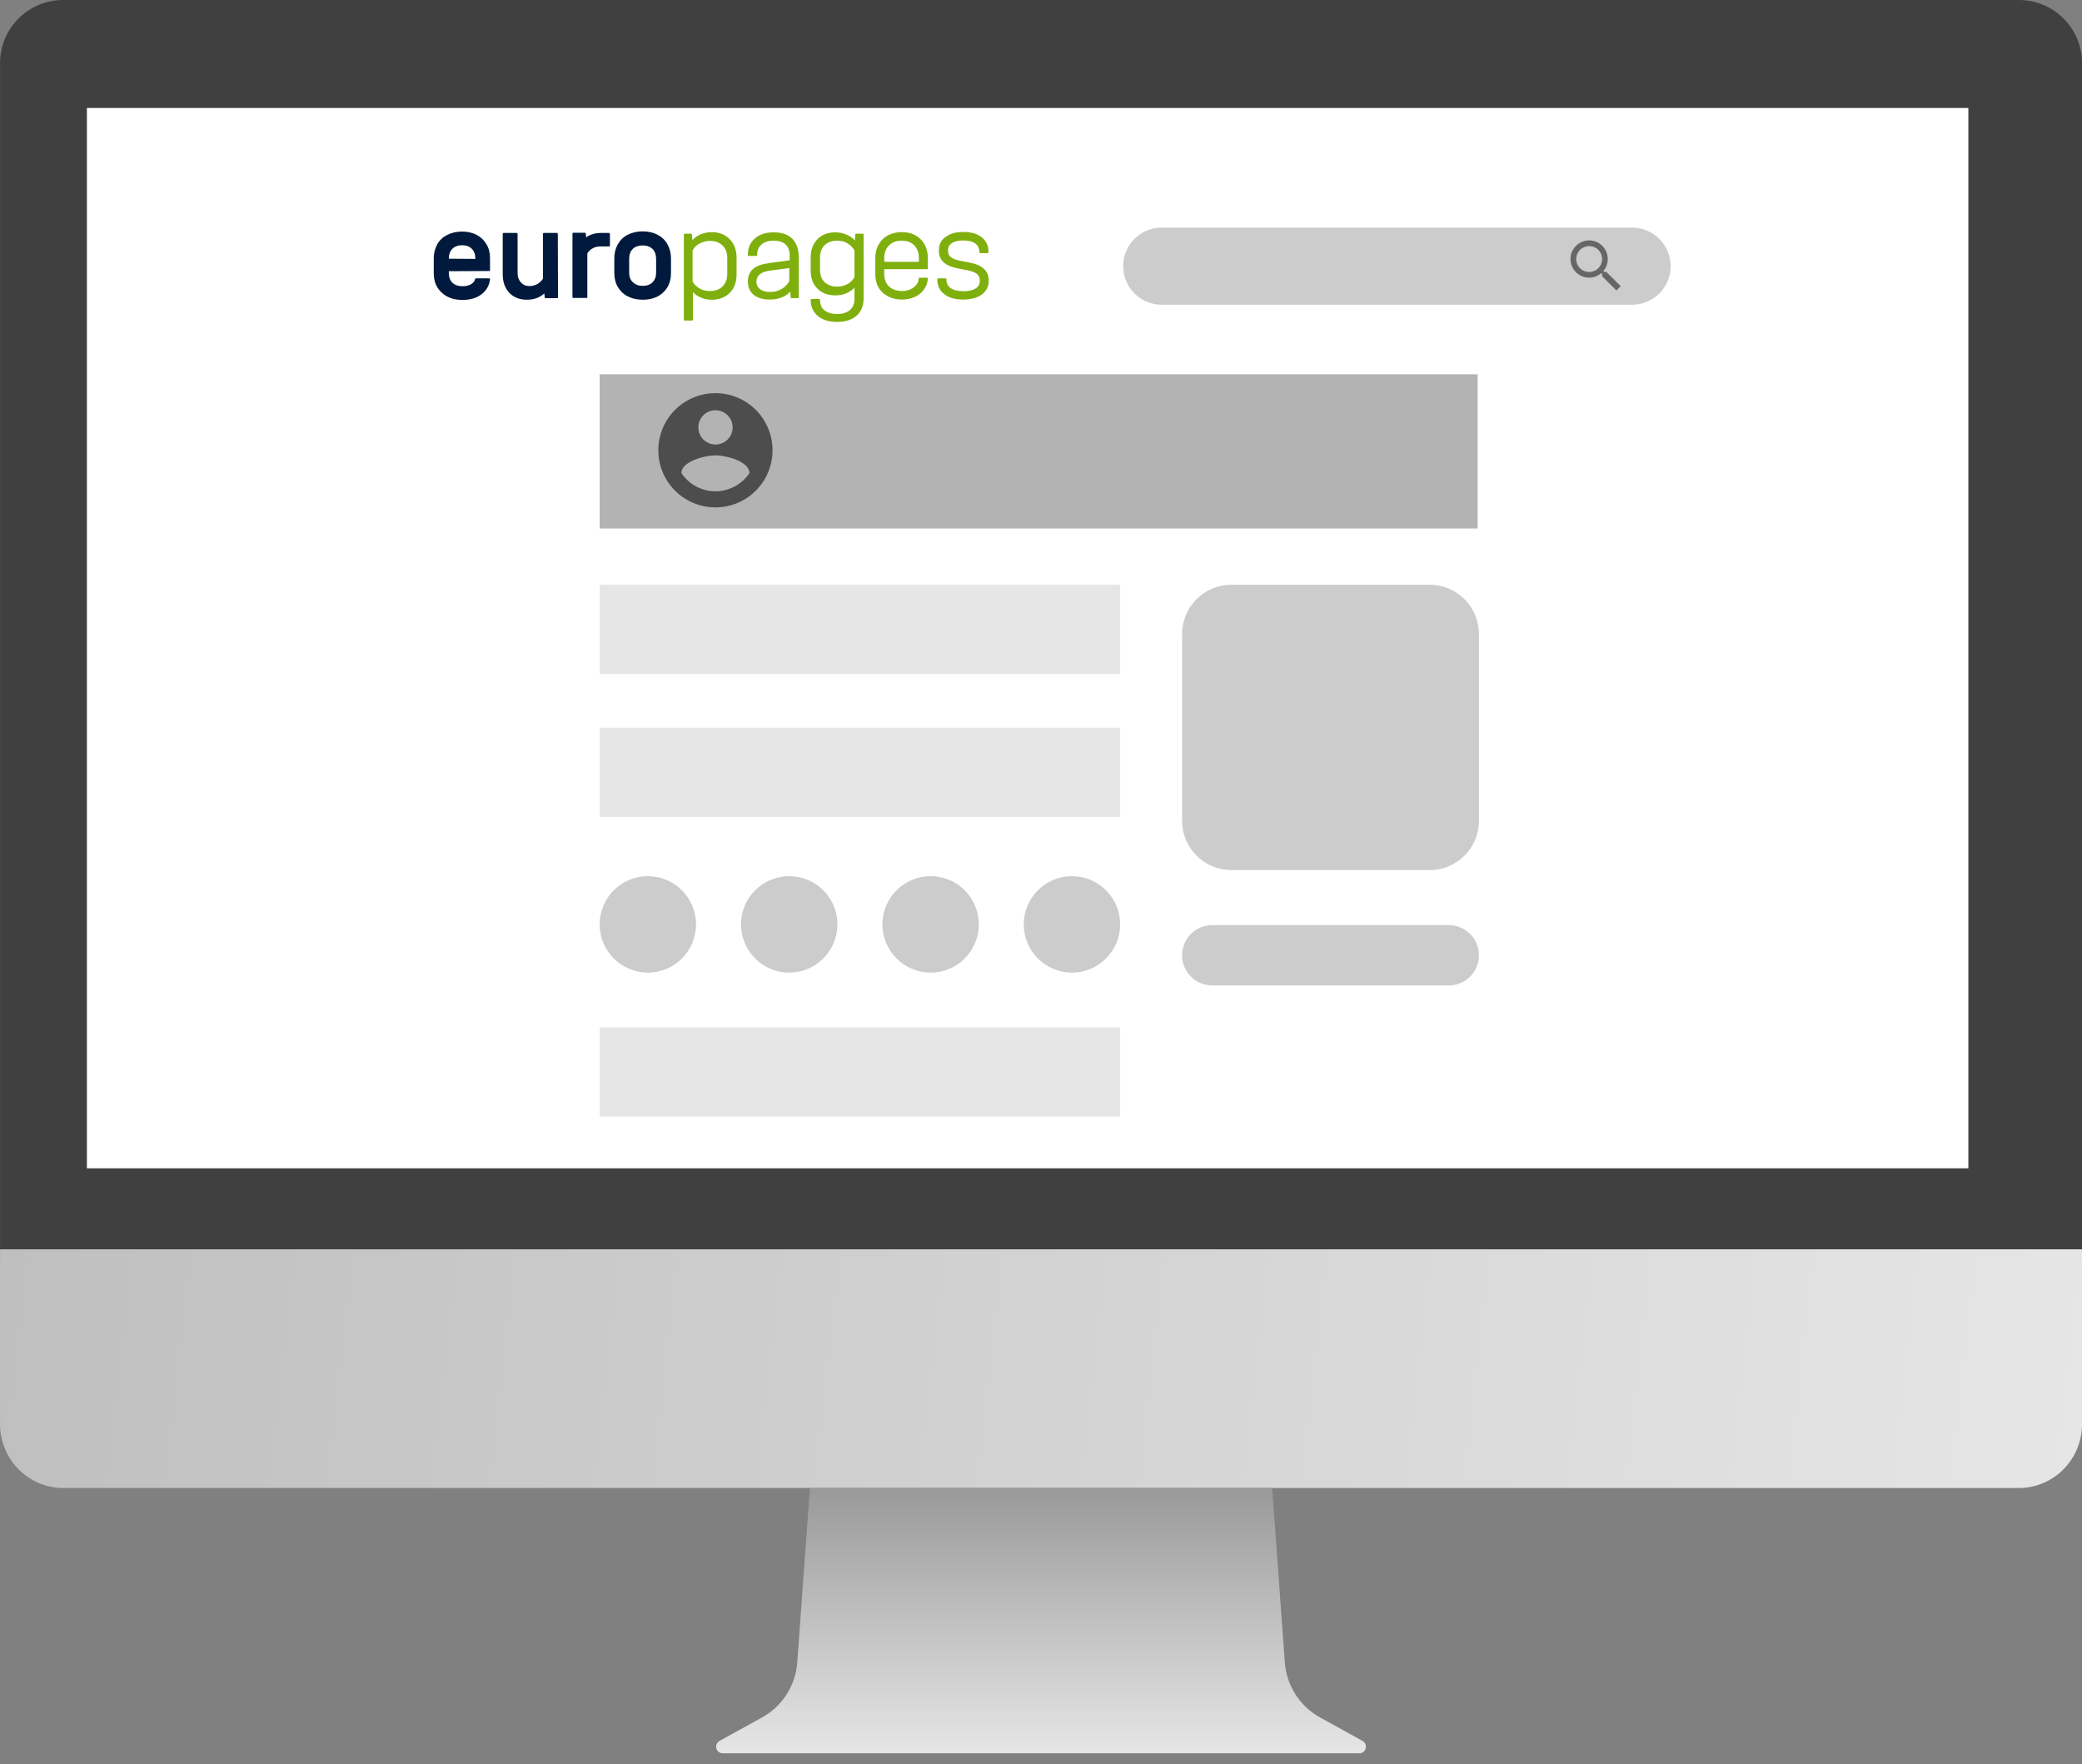 <svg width="72" height="61" viewBox="0 0 72 61" fill="none" xmlns="http://www.w3.org/2000/svg">
<rect x="0" y="0" width="72" height="61" fill="#808080" stroke="none"/>
<path d="M69.821 0H2.179C0.978 0.003 0.005 0.975 0.001 2.175V43.609H72.001V2.175C71.997 0.974 71.023 0.001 69.821 0Z" fill="#404040"/>
<path d="M68.07 3.734H3.005V40.4H68.07V3.734Z" fill="white"/>
<path d="M0.001 49.246C0.002 49.832 0.232 50.393 0.64 50.806C1.048 51.22 1.6 51.453 2.177 51.455H69.825C70.402 51.453 70.954 51.22 71.362 50.806C71.77 50.393 72 49.832 72.001 49.246V43.2H0.001V49.246Z" fill="url(#paint0_linear_3800_3169)"/>
<path d="M47.01 60.627H24.993C24.942 60.627 24.893 60.611 24.854 60.58C24.814 60.549 24.785 60.505 24.773 60.456C24.76 60.407 24.764 60.356 24.784 60.309C24.804 60.263 24.839 60.224 24.883 60.2L26.356 59.387C26.701 59.196 26.992 58.922 27.205 58.589C27.417 58.256 27.543 57.875 27.572 57.48L28.008 51.455H43.995L44.431 57.48C44.459 57.875 44.586 58.256 44.798 58.589C45.01 58.922 45.302 59.196 45.646 59.387L47.12 60.2C47.164 60.224 47.198 60.263 47.218 60.309C47.238 60.356 47.242 60.407 47.23 60.456C47.217 60.505 47.189 60.549 47.149 60.58C47.109 60.611 47.06 60.627 47.01 60.627Z" fill="url(#paint1_linear_3800_3169)"/>
<path d="M61.271 5.869H9.804V35.202H61.271V5.869Z" fill="white"/>
<path d="M56.441 7.87H40.176C39.439 7.87 38.842 8.467 38.842 9.204C38.842 9.94 39.439 10.537 40.176 10.537H56.441C57.177 10.537 57.775 9.94 57.775 9.204C57.775 8.467 57.177 7.87 56.441 7.87Z" fill="#CCCCCC"/>
<path d="M54.959 8.312C55.21 8.313 55.438 8.46 55.542 8.689C55.647 8.917 55.609 9.185 55.446 9.376L55.474 9.402H55.552L56.047 9.897L55.898 10.045L55.404 9.551V9.473L55.378 9.445C55.161 9.632 54.847 9.655 54.606 9.499C54.365 9.344 54.255 9.048 54.337 8.773C54.419 8.499 54.672 8.311 54.959 8.312ZM54.959 8.51C54.778 8.509 54.614 8.617 54.544 8.785C54.474 8.952 54.512 9.144 54.639 9.273C54.767 9.401 54.96 9.44 55.127 9.371C55.295 9.302 55.404 9.138 55.404 8.957C55.404 8.839 55.358 8.725 55.274 8.641C55.191 8.557 55.077 8.51 54.959 8.51Z" fill="#666666"/>
<path d="M51.101 12.943H20.737V18.275H51.101V12.943Z" fill="#B3B3B3"/>
<path d="M38.737 20.22H20.737V23.306H38.737V20.22Z" fill="#E6E6E6"/>
<path d="M38.737 25.164H20.737V28.25H38.737V25.164Z" fill="#E6E6E6"/>
<path d="M38.737 35.522H20.737V38.608H38.737V35.522Z" fill="#E6E6E6"/>
<path d="M24.741 16.99C24.268 16.988 23.827 16.751 23.564 16.359C23.564 15.963 24.353 15.747 24.741 15.747C25.13 15.747 25.918 15.963 25.918 16.359C25.655 16.751 25.214 16.988 24.741 16.99ZM24.741 14.186C24.981 14.185 25.198 14.329 25.291 14.55C25.383 14.772 25.333 15.028 25.164 15.198C24.994 15.368 24.739 15.419 24.517 15.327C24.295 15.236 24.15 15.019 24.15 14.779C24.15 14.452 24.414 14.187 24.741 14.186ZM24.741 13.595C23.942 13.595 23.222 14.076 22.916 14.814C22.611 15.552 22.779 16.402 23.344 16.967C23.909 17.532 24.759 17.701 25.497 17.395C26.235 17.089 26.716 16.369 26.716 15.57C26.716 14.479 25.832 13.595 24.741 13.595Z" fill="#4D4D4D"/>
<path d="M49.44 20.22H42.584C41.642 20.22 40.879 20.984 40.879 21.926V28.381C40.879 29.323 41.642 30.087 42.584 30.087H49.44C50.382 30.087 51.145 29.323 51.145 28.381V21.926C51.145 20.984 50.382 20.22 49.44 20.22Z" fill="#CCCCCC"/>
<path d="M24.07 31.965C24.07 31.044 23.324 30.298 22.403 30.298C21.483 30.298 20.737 31.044 20.737 31.965C20.737 32.885 21.483 33.632 22.403 33.632C23.324 33.632 24.07 32.885 24.07 31.965Z" fill="#CCCCCC"/>
<path d="M38.737 31.965C38.737 31.044 37.991 30.298 37.07 30.298C36.15 30.298 35.403 31.044 35.403 31.965C35.403 32.885 36.15 33.632 37.07 33.632C37.991 33.632 38.737 32.885 38.737 31.965Z" fill="#CCCCCC"/>
<path d="M33.849 31.965C33.849 31.044 33.103 30.298 32.183 30.298C31.262 30.298 30.516 31.044 30.516 31.965C30.516 32.885 31.262 33.632 32.183 33.632C33.103 33.632 33.849 32.885 33.849 31.965Z" fill="#CCCCCC"/>
<path d="M28.96 31.965C28.96 31.044 28.213 30.298 27.293 30.298C26.372 30.298 25.626 31.044 25.626 31.965C25.626 32.885 26.372 33.632 27.293 33.632C28.213 33.632 28.96 32.885 28.96 31.965Z" fill="#CCCCCC"/>
<path d="M50.102 31.99H41.922C41.346 31.99 40.879 32.457 40.879 33.033C40.879 33.609 41.346 34.076 41.922 34.076H50.102C50.678 34.076 51.145 33.609 51.145 33.033C51.145 32.457 50.678 31.99 50.102 31.99Z" fill="#CCCCCC"/>
<path d="M25.232 8.267C25.075 8.11 24.869 8.027 24.609 8.027C24.472 8.027 24.348 8.055 24.232 8.103C24.115 8.151 24.019 8.219 23.944 8.308L23.93 8.11C23.93 8.096 23.916 8.082 23.903 8.082H23.677C23.663 8.082 23.649 8.096 23.649 8.11V11.057C23.649 11.07 23.663 11.084 23.677 11.084H23.937C23.951 11.084 23.964 11.07 23.964 11.057V10.097C24.04 10.186 24.136 10.248 24.252 10.296C24.369 10.344 24.485 10.364 24.616 10.364C24.876 10.364 25.082 10.282 25.239 10.125C25.397 9.967 25.472 9.754 25.472 9.487V8.905C25.472 8.637 25.39 8.432 25.232 8.267ZM25.15 9.473C25.15 9.652 25.095 9.796 24.986 9.905C24.876 10.015 24.732 10.063 24.547 10.063C24.417 10.063 24.293 10.036 24.191 9.974C24.088 9.912 24.006 9.837 23.951 9.734V8.658C24.006 8.555 24.088 8.473 24.198 8.418C24.307 8.363 24.417 8.329 24.547 8.329C24.732 8.329 24.876 8.384 24.986 8.487C25.095 8.596 25.15 8.74 25.15 8.918V9.473Z" fill="#7FAF0D"/>
<path d="M27.391 8.247C27.24 8.103 27.028 8.034 26.754 8.034C26.48 8.034 26.267 8.103 26.103 8.247C25.938 8.391 25.863 8.582 25.863 8.816V8.822C25.863 8.836 25.877 8.85 25.89 8.85H26.158C26.171 8.85 26.185 8.836 26.185 8.822V8.809C26.185 8.658 26.233 8.541 26.336 8.452C26.432 8.37 26.576 8.322 26.754 8.322C26.932 8.322 27.076 8.363 27.172 8.459C27.268 8.548 27.309 8.678 27.309 8.85V9.001L26.596 9.097C26.349 9.131 26.158 9.199 26.041 9.302C25.925 9.405 25.863 9.549 25.863 9.734C25.863 9.933 25.931 10.083 26.062 10.193C26.199 10.303 26.384 10.358 26.617 10.358C26.918 10.358 27.158 10.268 27.329 10.083L27.343 10.282C27.343 10.296 27.357 10.31 27.371 10.31H27.597C27.61 10.31 27.624 10.296 27.624 10.282V8.857C27.61 8.589 27.535 8.384 27.391 8.247ZM27.295 9.72C27.234 9.837 27.145 9.926 27.028 9.994C26.912 10.063 26.774 10.097 26.631 10.097C26.487 10.097 26.37 10.063 26.288 10.001C26.206 9.94 26.158 9.85 26.158 9.741C26.158 9.528 26.315 9.398 26.637 9.357L27.295 9.268V9.72Z" fill="#7FAF0D"/>
<path d="M29.831 8.082H29.605C29.591 8.082 29.578 8.096 29.578 8.11L29.564 8.315C29.482 8.226 29.386 8.158 29.269 8.11C29.153 8.062 29.029 8.034 28.892 8.034C28.632 8.034 28.426 8.11 28.268 8.274C28.111 8.439 28.035 8.644 28.035 8.911V9.35C28.035 9.617 28.111 9.823 28.268 9.981C28.426 10.138 28.632 10.214 28.892 10.214C29.029 10.214 29.153 10.193 29.262 10.145C29.372 10.097 29.468 10.029 29.55 9.946V10.344C29.55 10.502 29.495 10.632 29.392 10.721C29.29 10.81 29.139 10.858 28.954 10.858C28.769 10.858 28.625 10.817 28.515 10.735C28.406 10.652 28.358 10.522 28.358 10.371V10.364C28.358 10.351 28.344 10.337 28.33 10.337H28.063C28.049 10.337 28.035 10.351 28.035 10.364V10.371C28.035 10.604 28.118 10.789 28.282 10.926C28.447 11.063 28.666 11.132 28.947 11.132C29.228 11.132 29.454 11.063 29.619 10.92C29.783 10.776 29.865 10.577 29.865 10.323V8.103C29.858 8.089 29.852 8.075 29.831 8.082ZM29.55 9.583C29.495 9.686 29.413 9.768 29.31 9.823C29.207 9.878 29.091 9.912 28.954 9.912C28.769 9.912 28.625 9.857 28.515 9.754C28.406 9.652 28.358 9.508 28.358 9.323V8.905C28.358 8.726 28.412 8.582 28.515 8.48C28.618 8.377 28.769 8.322 28.954 8.322C29.084 8.322 29.201 8.349 29.303 8.411C29.406 8.473 29.488 8.555 29.55 8.658V9.583Z" fill="#7FAF0D"/>
<path d="M32.086 9.309V8.918C32.086 8.651 32.004 8.439 31.839 8.274C31.675 8.11 31.455 8.027 31.188 8.027C30.921 8.027 30.688 8.11 30.523 8.274C30.359 8.439 30.27 8.651 30.27 8.918V9.473C30.27 9.748 30.352 9.96 30.523 10.118C30.695 10.275 30.914 10.358 31.195 10.358C31.366 10.358 31.517 10.323 31.647 10.262C31.784 10.2 31.887 10.111 31.963 9.994C32.038 9.885 32.079 9.768 32.086 9.631C32.086 9.617 32.072 9.604 32.059 9.604H31.798C31.784 9.604 31.771 9.617 31.771 9.631C31.764 9.754 31.709 9.85 31.606 9.933C31.497 10.015 31.359 10.063 31.195 10.063C31.003 10.063 30.852 10.008 30.743 9.905C30.633 9.796 30.578 9.652 30.578 9.467V9.309H32.086ZM30.578 8.932C30.578 8.747 30.633 8.596 30.743 8.487C30.852 8.377 30.996 8.322 31.188 8.322C31.38 8.322 31.51 8.377 31.62 8.487C31.723 8.596 31.777 8.74 31.777 8.932V9.055H30.585L30.578 8.932Z" fill="#7FAF0D"/>
<path d="M33.511 9.076L33.189 9.014C33.052 8.987 32.95 8.946 32.881 8.891C32.812 8.836 32.785 8.768 32.785 8.678V8.644C32.785 8.541 32.833 8.459 32.922 8.404C33.018 8.343 33.141 8.315 33.313 8.315C33.491 8.315 33.628 8.349 33.724 8.418C33.82 8.487 33.868 8.589 33.868 8.706V8.726C33.868 8.74 33.882 8.754 33.895 8.754H34.156C34.169 8.754 34.183 8.74 34.183 8.726V8.706C34.183 8.5 34.108 8.329 33.95 8.206C33.792 8.082 33.587 8.021 33.32 8.021C33.052 8.021 32.86 8.075 32.703 8.192C32.545 8.302 32.47 8.452 32.47 8.644V8.685C32.47 9.001 32.689 9.199 33.128 9.282L33.443 9.343C33.601 9.371 33.71 9.419 33.779 9.467C33.847 9.521 33.882 9.597 33.882 9.693V9.727C33.882 9.83 33.834 9.919 33.731 9.981C33.628 10.042 33.491 10.07 33.32 10.07C33.128 10.07 32.984 10.036 32.881 9.967C32.778 9.898 32.73 9.796 32.73 9.672V9.652C32.73 9.638 32.717 9.624 32.703 9.624H32.442C32.429 9.624 32.415 9.638 32.415 9.652V9.672C32.415 9.885 32.497 10.049 32.655 10.172C32.812 10.296 33.032 10.358 33.306 10.358C33.58 10.358 33.786 10.303 33.95 10.186C34.108 10.07 34.19 9.919 34.19 9.727V9.679C34.19 9.364 33.964 9.158 33.511 9.076Z" fill="#7FAF0D"/>
<path d="M21.71 10.248C21.559 10.173 21.449 10.063 21.367 9.926C21.285 9.789 21.244 9.624 21.244 9.439V8.932C21.244 8.747 21.285 8.589 21.367 8.445C21.449 8.302 21.559 8.192 21.71 8.117C21.86 8.041 22.032 8 22.224 8C22.416 8 22.594 8.041 22.738 8.117C22.882 8.192 23.005 8.302 23.08 8.445C23.163 8.589 23.204 8.747 23.204 8.932V9.439C23.204 9.72 23.115 9.946 22.936 10.111C22.758 10.282 22.518 10.364 22.224 10.364C22.025 10.364 21.854 10.323 21.71 10.248ZM22.566 9.761C22.649 9.679 22.69 9.569 22.69 9.426V8.953C22.69 8.809 22.649 8.692 22.566 8.61C22.484 8.528 22.368 8.487 22.224 8.487C22.08 8.487 21.963 8.528 21.881 8.61C21.799 8.692 21.758 8.809 21.758 8.953V9.426C21.758 9.569 21.799 9.679 21.888 9.761C21.977 9.844 22.087 9.885 22.23 9.885C22.375 9.885 22.484 9.844 22.566 9.761Z" fill="#00193C"/>
<path d="M16.946 9.371V8.925C16.946 8.74 16.905 8.583 16.823 8.445C16.741 8.308 16.631 8.199 16.487 8.123C16.343 8.048 16.172 8.007 15.98 8.007C15.788 8.007 15.617 8.048 15.466 8.123C15.315 8.199 15.199 8.308 15.123 8.445C15.048 8.583 15 8.747 15 8.932V9.446C15 9.727 15.089 9.946 15.274 10.118C15.459 10.289 15.692 10.371 15.994 10.371C16.268 10.371 16.494 10.303 16.665 10.166C16.83 10.036 16.926 9.857 16.946 9.652C16.946 9.638 16.933 9.624 16.919 9.624H16.46C16.446 9.624 16.432 9.638 16.432 9.645C16.419 9.713 16.378 9.768 16.309 9.816C16.227 9.871 16.124 9.898 16.001 9.898C15.85 9.898 15.726 9.857 15.644 9.775C15.562 9.693 15.521 9.583 15.521 9.432V9.378L16.946 9.371ZM15.521 8.946C15.521 8.802 15.562 8.685 15.644 8.603C15.726 8.521 15.843 8.48 15.987 8.48C16.124 8.48 16.234 8.521 16.316 8.603C16.398 8.685 16.439 8.802 16.439 8.946V8.953L15.521 8.946Z" fill="#00193C"/>
<path d="M19.29 8.082C19.29 8.069 19.284 8.062 19.27 8.055H18.804C18.79 8.055 18.776 8.069 18.776 8.082V9.638C18.728 9.713 18.66 9.775 18.584 9.823C18.502 9.864 18.413 9.892 18.31 9.892C18.187 9.892 18.091 9.85 18.016 9.768C17.94 9.686 17.899 9.576 17.899 9.446V8.082C17.899 8.069 17.885 8.055 17.872 8.055H17.413C17.399 8.055 17.385 8.069 17.385 8.082V9.48C17.385 9.748 17.46 9.96 17.611 10.125C17.762 10.282 17.968 10.364 18.221 10.364C18.475 10.364 18.667 10.289 18.824 10.145L18.838 10.289C18.838 10.303 18.852 10.31 18.865 10.31H19.27C19.284 10.31 19.297 10.296 19.297 10.282L19.29 8.082Z" fill="#00193C"/>
<path d="M21.052 8.055H20.778C20.579 8.055 20.407 8.11 20.27 8.206L20.257 8.075C20.257 8.062 20.243 8.048 20.229 8.048H19.825C19.811 8.048 19.797 8.062 19.797 8.075V10.275C19.797 10.289 19.811 10.303 19.825 10.303H20.284C20.298 10.303 20.305 10.296 20.311 10.282V8.761C20.36 8.685 20.421 8.624 20.503 8.583C20.579 8.541 20.668 8.521 20.764 8.521H21.065C21.079 8.521 21.086 8.514 21.093 8.5V8.082C21.079 8.069 21.065 8.055 21.052 8.055Z" fill="#00193C"/>
<defs>
<linearGradient id="paint0_linear_3800_3169" x1="0.001" y1="43.15" x2="72.027" y2="51.265" gradientUnits="userSpaceOnUse">
<stop stop-color="#BFBFBF"/>
<stop offset="1" stop-color="#E6E6E6"/>
</linearGradient>
<linearGradient id="paint1_linear_3800_3169" x1="36.001" y1="51.455" x2="36.001" y2="60.627" gradientUnits="userSpaceOnUse">
<stop stop-color="#999999"/>
<stop offset="0.479" stop-color="#BFBFBF"/>
<stop offset="1" stop-color="#E6E6E6"/>
</linearGradient>
</defs>
</svg>
